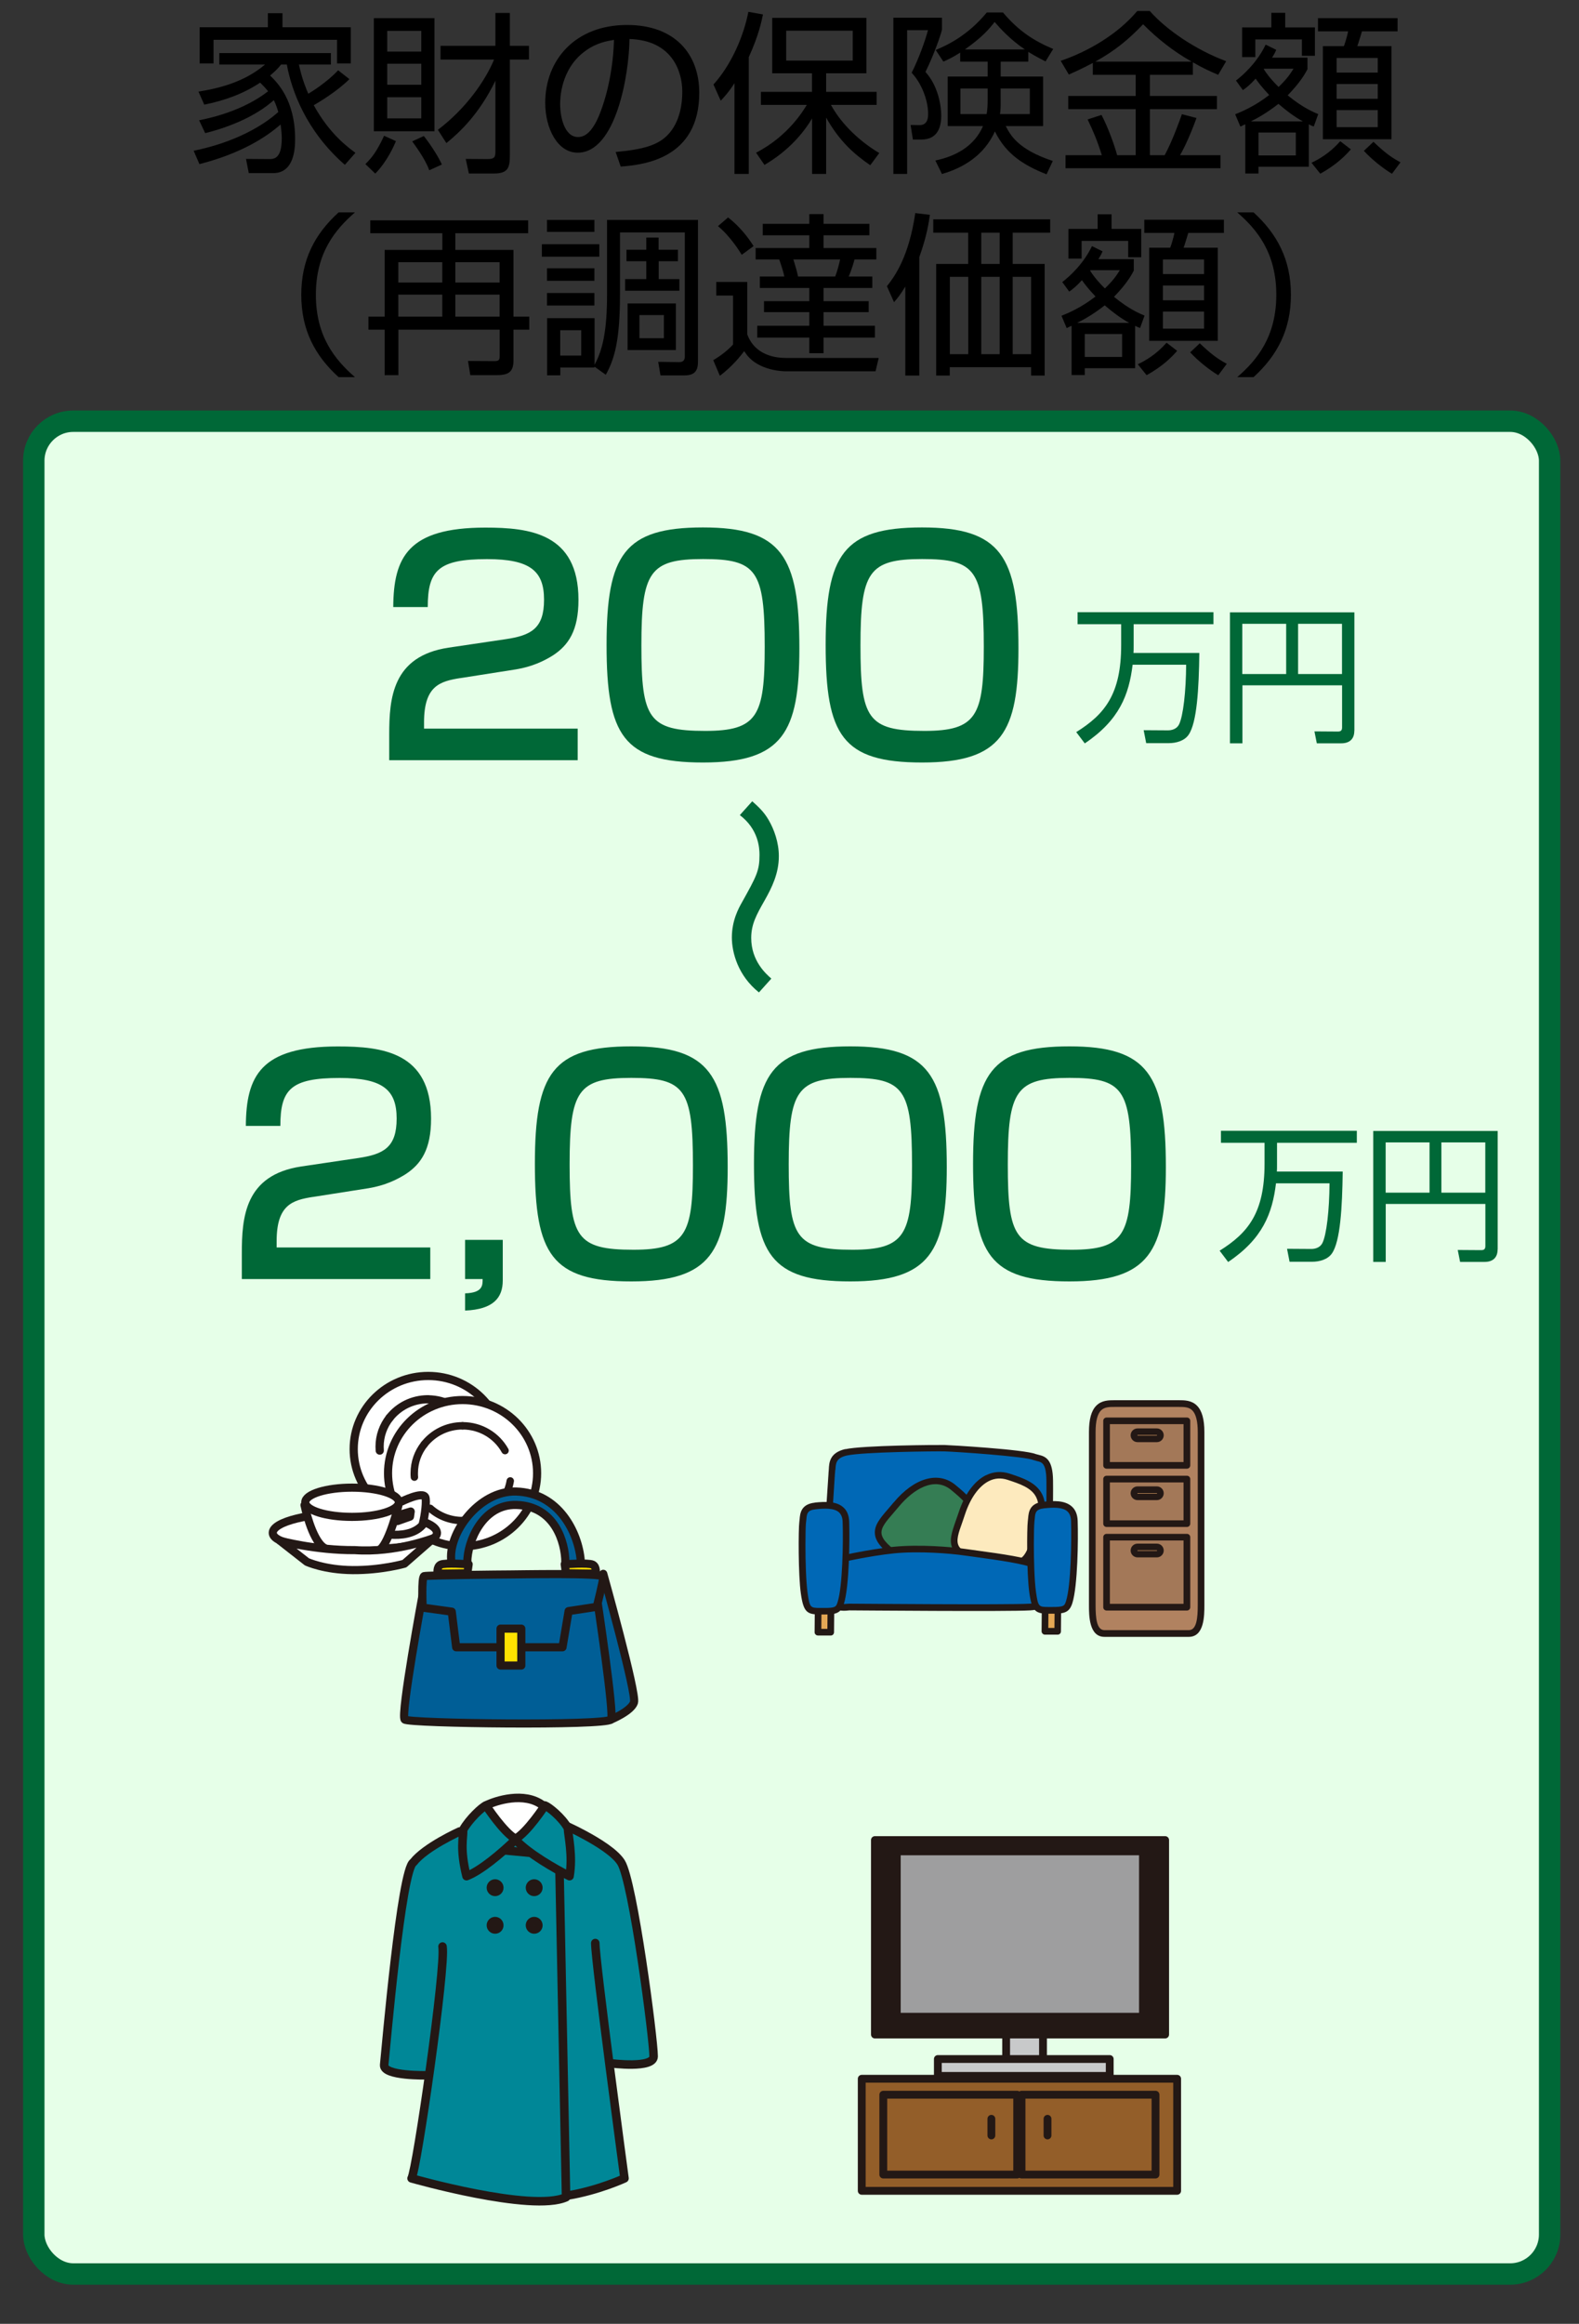 <?xml version="1.0" encoding="UTF-8"?>
<svg id="_レイヤー_1" data-name="レイヤー 1" xmlns="http://www.w3.org/2000/svg" viewBox="0 0 200 294.22"><rect x="0" y="0" width="200" height="294.22" fill="#333333" stroke="none"/>
  <defs>
    <style>
      .cls-1 {
        fill: #0068b6;
      }

      .cls-2 {
        fill: #357d54;
      }

      .cls-3 {
        fill: #231815;
      }

      .cls-4 {
        fill: #b18260;
      }

      .cls-5 {
        fill: #fff;
      }

      .cls-6 {
        fill: #e7a667;
      }

      .cls-7 {
        fill: #005e96;
      }

      .cls-8 {
        fill: #ffe100;
      }

      .cls-9 {
        fill: #e5a755;
      }

      .cls-10 {
        fill: #006837;
      }

      .cls-11 {
        fill: #a37858;
      }

      .cls-12 {
        stroke-width: .74px;
      }

      .cls-12, .cls-13, .cls-14, .cls-15, .cls-16, .cls-17 {
        fill: none;
        stroke: #231815;
        stroke-linecap: round;
        stroke-linejoin: round;
      }

      .cls-18 {
        fill: #935e29;
      }

      .cls-19 {
        fill: #e6ffe8;
        stroke: #006837;
        stroke-miterlimit: 10;
        stroke-width: 2.71px;
      }

      .cls-20 {
        fill: #008797;
      }

      .cls-13 {
        stroke-width: .94px;
      }

      .cls-14 {
        stroke-width: .99px;
      }

      .cls-15 {
        stroke-width: 1.04px;
      }

      .cls-16 {
        stroke-width: 1.08px;
      }

      .cls-21 {
        fill: #c8c9ca;
      }

      .cls-22 {
        fill: #9e9e9f;
      }

      .cls-23 {
        fill: #fdeabe;
      }

      .cls-17 {
        stroke-width: 1.03px;
      }
    </style>
  </defs>
  <rect class="cls-19" x="4.28" y="53.33" width="192" height="234.58" rx="5" ry="5"/>
  <g>
    <path class="cls-10" d="M39.63,151.54c-2.55.41-4.59.96-4.59,5.59v.81h19.46v4h-23.87v-3.22c0-4.59.37-9.95,7.51-11.03l7.22-1.07c3.26-.48,4.88-1.37,4.88-5s-1.74-5.14-7.22-5.14c-6.18,0-7.51,1.44-7.51,6.07h-4.37c.04-6.29,1.85-10.06,11.66-10.06,5.59,0,11.8.7,11.8,9.14,0,3.89-1.26,5.74-3.22,7.03-1.18.74-2.66,1.44-4.7,1.78l-7.07,1.11Z"/>
    <path class="cls-10" d="M63.68,156.98v5.14c0,2.18-1.18,3.66-4.77,3.81v-2.18c2.26-.07,2.22-1.04,2.22-1.81h-2.22v-4.96h4.77Z"/>
    <path class="cls-10" d="M92.17,147.77c0,10.66-2.11,14.47-12.21,14.47s-12.21-3.44-12.21-14.88,2.26-14.88,12.21-14.88,12.21,3.63,12.21,15.28ZM72.15,147.43c0,9.21.89,10.8,8.07,10.8,6.66,0,7.55-1.92,7.55-10.66,0-9.69-1.04-11.1-7.81-11.1s-7.81,1.63-7.81,10.95Z"/>
    <path class="cls-10" d="M119.92,147.77c0,10.66-2.11,14.47-12.21,14.47s-12.21-3.44-12.21-14.88,2.26-14.88,12.21-14.88,12.21,3.63,12.21,15.28ZM99.9,147.43c0,9.21.89,10.8,8.07,10.8,6.66,0,7.55-1.92,7.55-10.66,0-9.69-1.04-11.1-7.81-11.1s-7.81,1.63-7.81,10.95Z"/>
    <path class="cls-10" d="M147.67,147.77c0,10.66-2.11,14.47-12.21,14.47s-12.21-3.44-12.21-14.88,2.26-14.88,12.21-14.88,12.21,3.63,12.21,15.28ZM127.65,147.43c0,9.21.89,10.8,8.07,10.8,6.66,0,7.55-1.92,7.55-10.66,0-9.69-1.04-11.1-7.81-11.1s-7.81,1.63-7.81,10.95Z"/>
  </g>
  <g>
    <path class="cls-10" d="M58.3,85.85c-2.55.41-4.59.96-4.59,5.59v.81h19.46v4h-23.87v-3.22c0-4.59.37-9.95,7.51-11.03l7.22-1.07c3.26-.48,4.88-1.37,4.88-5s-1.74-5.14-7.22-5.14c-6.18,0-7.51,1.44-7.51,6.07h-4.37c.04-6.29,1.85-10.06,11.66-10.06,5.59,0,11.8.7,11.8,9.14,0,3.89-1.26,5.74-3.22,7.03-1.18.74-2.66,1.44-4.7,1.78l-7.07,1.11Z"/>
    <path class="cls-10" d="M101.25,82.07c0,10.66-2.11,14.47-12.21,14.47s-12.21-3.44-12.21-14.88,2.26-14.88,12.21-14.88,12.21,3.63,12.21,15.28ZM81.24,81.74c0,9.21.89,10.8,8.07,10.8,6.66,0,7.55-1.92,7.55-10.66,0-9.69-1.04-11.1-7.81-11.1s-7.81,1.63-7.81,10.95Z"/>
    <path class="cls-10" d="M129,82.07c0,10.66-2.11,14.47-12.21,14.47s-12.21-3.44-12.21-14.88,2.26-14.88,12.21-14.88,12.21,3.63,12.21,15.28ZM108.99,81.74c0,9.21.89,10.8,8.07,10.8,6.66,0,7.55-1.92,7.55-10.66,0-9.69-1.04-11.1-7.81-11.1s-7.81,1.63-7.81,10.95Z"/>
  </g>
  <g>
    <path d="M44.25,10.02c-1.56,1.58-4.05,3.04-4.51,3.3,2,3.65,4.36,5.35,5.28,6.03l-1.34,1.52c-4.93-4.31-6.75-9.42-7.35-12.7h-.73c-.33.42-.64.77-1.39,1.39.88.86,3.17,3.08,3.17,8.05,0,1.28-.15,4.31-2.79,4.31h-3.08l-.35-1.8,2.88.02c.62,0,1.65.02,1.65-2.64,0-.62-.11-1.5-.15-1.74-1.78,1.56-4.93,3.65-10.28,5.02l-.73-1.69c5.15-1.06,8.67-3.08,10.72-4.91-.22-.79-.48-1.32-.57-1.5-1.67,1.5-4.49,3.12-8.69,4.18l-.77-1.63c4.4-.88,7.11-2.42,8.74-3.67-.37-.46-.68-.77-1.01-1.1-2.13,1.43-4.58,2.29-7.08,2.79l-.73-1.65c2.64-.42,5.85-1.23,8.43-3.43h-5.79v-1.45h14.13v1.45h-4.05c.4,1.85.92,3.08,1.19,3.7.44-.26,2.35-1.45,3.78-2.97l1.43,1.12ZM33.93,3.45v-1.78h1.85v1.78h8.65v4.58h-1.74v-2.99h-15.64v2.99h-1.76V3.45h8.65Z"/>
    <path d="M46.27,20.78c.79-.77,1.43-1.54,2.38-3.59l1.5.68c-.2.48-1.08,2.55-2.62,4.11l-1.25-1.21ZM55.03,2.3v14.32h-7.68V2.3h7.68ZM53.36,3.91h-4.31v2.62h4.31v-2.62ZM53.36,8.07h-4.31v2.66h4.31v-2.66ZM53.36,12.31h-4.31v2.68h4.31v-2.68ZM54.37,21.55c-.53-1.47-1.83-3.19-2.16-3.65l1.47-.68c.59.73,1.74,2.38,2.29,3.61l-1.61.73ZM55.47,16.43c3.54-2.68,5.98-6.18,7.11-8.89h-6.78v-1.74h6.95V1.64h1.83v4.16h2.42v1.74h-2.42v12.1c0,1.63-.24,2.33-2.07,2.33h-3.12l-.4-1.85,2.73.02c.95,0,1.03-.26,1.03-1.03v-8.89c-2.07,4.25-4.51,6.51-6.21,7.9l-1.08-1.69Z"/>
    <path d="M78,19.24c3.45-.31,5.28-.86,6.51-2.09,1.69-1.69,1.91-4.2,1.91-5.54,0-2.57-1.28-6.51-6.69-6.67-.04,4.42-1.69,14.39-6.56,14.39-2.57,0-4.11-3.08-4.11-6.31,0-5.46,3.83-9.86,10.36-9.86,6.12,0,9.15,3.74,9.15,8.58,0,8.36-7.04,9.13-9.95,9.35l-.64-1.85ZM74.1,6.48c-3.15,2.31-3.15,6.14-3.15,6.71,0,1.65.55,4.16,2.27,4.16,1.17,0,1.89-1.17,2.33-2,.66-1.3,2.07-5.13,2.22-10.3-.79.13-2.22.35-3.67,1.43Z"/>
    <path d="M94.83,22.02h-1.8v-11.49c-.75,1.17-1.25,1.69-1.74,2.22l-.92-2.05c2.27-2.51,3.83-6.14,4.42-9.2l1.85.33c-.18.86-.53,2.62-1.8,5.41v14.76ZM95.77,19.33c4.14-2.13,6.07-5.48,6.42-6.05h-5.81v-1.65h6.47v-2.35h-5.04V2.26h11.93v7.02h-5.1v2.35h6.4v1.65h-5.79c1.06,1.96,3.1,4.29,6.12,6.1l-1.14,1.54c-2.02-1.39-3.89-3.01-5.59-6.03v7.13h-1.78v-7.02c-1.06,1.76-2.88,4.03-6.03,5.88l-1.06-1.54ZM108.01,3.89h-8.43v3.78h8.43v-3.78Z"/>
    <path d="M119.31,2.24v1.52c-.15.68-1.03,3.21-2.09,5.35,1.61,1.76,2,4.29,2,5.52,0,1.41-.42,3.04-2.53,3.04h-1.06l-.29-1.85,1.1.02c.73.02,1.12-.44,1.12-1.39,0-1.83-.88-3.96-2.09-5.24.86-1.67,1.74-4.11,2.07-5.39h-2.64v18.2h-1.74V2.24h6.14ZM118.48,20.32c2.64-.55,4.95-1.85,6.03-4.36h-4.47v-6.27h5.06v-1.89h-3.48v-1.14c-.97.62-1.54.88-2.13,1.14l-.97-1.47c1.36-.57,4-1.76,6.47-4.75h2.05c2.02,2.4,4,3.63,6.36,4.62l-.97,1.58c-.59-.31-1.23-.62-2.18-1.21v1.23h-3.5v1.89h5.37v6.27h-4.73c.59,1.14,1.52,2.95,5.96,4.42l-.79,1.69c-2.84-1.12-5.13-2.53-6.54-5.43-1.39,3.06-4.03,4.62-6.71,5.39l-.84-1.72ZM125.1,11.21h-3.45v3.23h3.32c.09-.53.13-1.01.13-1.94v-1.3ZM129.81,6.26c-1.91-1.3-3.08-2.62-3.83-3.48-.68.88-1.5,1.87-3.76,3.48h7.59ZM126.75,12.64c0,1.12-.04,1.52-.09,1.8h3.78v-3.23h-3.7v1.43Z"/>
    <path d="M151.08,9.47h-5.43v2.68h8.49v1.67h-8.49v5.83h1.87c.99-1.83,1.89-4.36,2.18-5.19l1.85.48c-.59,1.65-1.45,3.65-2.09,4.71h5.13v1.65h-19.63v-1.65h4.6c-.59-1.89-1.08-3.01-1.8-4.53l1.76-.57c.84,1.61,1.61,3.74,1.98,5.1h2.35v-5.83h-8.54v-1.67h8.54v-2.68h-5.43v-1.5c-1.54.81-2.27,1.12-3.04,1.47l-1.03-1.74c3.32-1.12,7.15-3.28,9.7-6.31h1.58c2.16,2.44,5.85,4.93,9.68,6.36l-1.01,1.72c-.95-.4-1.94-.84-3.21-1.58v1.58ZM150.93,7.8c-2.27-1.28-4.31-2.88-6.14-4.73-1.91,2-3.61,3.37-6.05,4.73h12.19Z"/>
    <path d="M166.42,16.03c-.2-.07-.46-.2-.64-.29v5.37h-6.38v.86h-1.67v-6.23c-.13.04-.42.2-.62.29l-.66-1.56c.81-.33,2.44-.99,4.31-2.44-.95-1.01-1.43-1.65-1.72-2.07-.68.75-1.14,1.12-1.61,1.45l-.88-1.21c.84-.64,2.66-2.24,3.76-4.55l1.34.66c-.15.35-.26.57-.53.99h4.49v1.45c-.33.64-.95,1.72-2.51,3.32,1.96,1.61,3.3,2.13,3.87,2.38l-.57,1.58ZM162.79,1.62v1.85h3.76v3.59h-1.65v-2.07h-5.9v2.24h-1.67v-3.76h3.7v-1.85h1.76ZM165.03,15.37c-1.1-.59-2.13-1.39-3.1-2.22-1.43,1.12-2.64,1.8-3.5,2.22h6.6ZM164.13,16.78h-4.73v2.9h4.73v-2.9ZM160.08,8.77c.24.37.73,1.12,1.87,2.24,1.1-1.06,1.47-1.65,1.89-2.31h-3.72l-.04.07ZM166.11,20.61c.95-.44,2.35-1.25,3.65-2.73l1.34,1.03c-.59.68-1.74,1.91-3.87,3.08l-1.12-1.39ZM177.02,3.97h-4.51c-.09.29-.48,1.61-.59,1.87h4.33v11.79h-8.69V5.84h2.66c.07-.15.42-1.21.53-1.87h-3.81v-1.67h10.08v1.67ZM174.51,7.34h-5.21v1.85h5.21v-1.85ZM174.51,10.64h-5.21v1.87h5.21v-1.87ZM174.51,13.94h-5.21v2.16h5.21v-2.16ZM173.96,17.95c1.39,1.32,2.22,1.96,3.43,2.6l-1.08,1.45c-1.08-.64-2.55-1.8-3.56-2.9l1.21-1.14Z"/>
    <path d="M44.96,26.89c-2.53,2.2-4.95,5.15-4.95,10.43s2.42,8.23,4.95,10.43h-2.07c-3.01-2.73-4.73-5.98-4.73-10.43s1.72-7.7,4.73-10.43h2.07Z"/>
    <path d="M66.89,29.53h-9.22v2.11h7.37v8.45h2v1.65h-2v3.89c0,1.58-.75,1.87-2.24,1.87h-3.23l-.29-1.8,3.37.02c.48,0,.64-.11.64-.64v-3.34h-12.83v5.76h-1.74v-5.76h-2.05v-1.65h2.05v-8.45h7.31v-2.11h-9.13v-1.63h20v1.63ZM56.02,33.2h-5.57v2.57h5.57v-2.57ZM56.02,37.3h-5.57v2.79h5.57v-2.79ZM63.28,33.2h-5.61v2.57h5.61v-2.57ZM63.28,37.3h-5.61v2.79h5.61v-2.79Z"/>
    <path d="M75.91,30.92v1.58h-7.28v-1.58h7.28ZM76.88,27.84h11.53v17.89c0,1.14-.33,1.8-1.74,1.8h-3.01l-.29-1.72,2.62.04c.68.02.75-.42.75-.73v-15.69h-8.21v7.85c0,5.83-.7,8.19-1.8,10.17l-1.43-1.03v.11h-4.33v.99h-1.67v-7.24h6.01v5.9c1.06-1.94,1.58-4.42,1.58-8.93v-9.42ZM75.29,27.84v1.52h-6.01v-1.52h6.01ZM75.29,33.97v1.58h-6.01v-1.58h6.01ZM75.29,37.1v1.58h-6.01v-1.58h6.01ZM73.62,41.81h-2.66v3.21h2.66v-3.21ZM83.43,31.62h2.44v1.45h-2.44v2.27h2.62v1.47h-6.87v-1.47h2.68v-2.27h-2.51v-1.45h2.51v-1.54h1.56v1.54ZM85.61,38.42v5.9h-6.12v-5.9h6.12ZM84.09,39.89h-3.1v2.93h3.1v-2.93Z"/>
    <path d="M94.65,35.71v6.62c.99,2.71,3.67,2.99,4.88,2.99h11.77l-.4,1.69h-11.27c-1.08,0-2.29-.24-3.26-.7-1.25-.59-1.74-1.3-2.11-1.85-.44.57-1.41,1.85-3.08,3.12l-.84-1.98c.95-.55,1.87-1.28,2.51-1.98v-6.2h-2.13v-1.72h3.92ZM93.95,32.26c-.24-.4-1.45-2.35-3.01-3.63l1.28-1.1c1.45,1.12,2.53,2.51,3.23,3.63l-1.5,1.1ZM110.12,29.79h-5.81v1.61h6.69v1.45h-2.77c-.04.18-.33,1.25-.73,2.16h2.99v1.45h-6.18v1.67h5.72v1.39h-5.72v1.72h6.51v1.5h-6.51v1.98h-1.8v-1.98h-6.6v-1.5h6.6v-1.72h-5.74v-1.39h5.74v-1.67h-6.27v-1.45h3.1c-.09-.46-.2-.88-.64-2.16h-2.99v-1.45h6.8v-1.61h-5.9v-1.45h5.9v-1.23h1.8v1.23h5.81v1.45ZM105.79,35.01c.26-.68.48-1.5.62-2.16h-5.92c.26.88.42,1.32.59,2.16h4.71Z"/>
    <path d="M116.43,47.55h-1.76v-11.27c-.66,1.08-.99,1.47-1.43,1.98l-.9-2.02c1.03-1.3,2.79-3.78,3.59-9.26l1.85.22c-.13.92-.37,2.66-1.34,5.35v15.01ZM133.02,29.46h-4.75v3.96h4.05v14.13h-1.72v-1.06h-10.3v1.06h-1.72v-14.13h4.05v-3.96h-4.42v-1.69h14.81v1.69ZM122.64,35.05h-2.33v9.79h2.33v-9.79ZM126.62,29.46h-2.33v3.96h2.33v-3.96ZM126.62,35.05h-2.33v9.79h2.33v-9.79ZM130.6,35.05h-2.33v9.79h2.33v-9.79Z"/>
    <path d="M144.42,41.54c-.2-.07-.46-.2-.64-.29v5.37h-6.38v.86h-1.67v-6.23c-.13.04-.42.2-.62.29l-.66-1.56c.81-.33,2.44-.99,4.31-2.44-.95-1.01-1.43-1.65-1.72-2.07-.68.75-1.14,1.12-1.61,1.45l-.88-1.21c.84-.64,2.66-2.24,3.76-4.55l1.34.66c-.15.35-.26.57-.53.99h4.49v1.45c-.33.64-.95,1.72-2.51,3.32,1.96,1.61,3.3,2.13,3.87,2.38l-.57,1.58ZM140.79,27.13v1.85h3.76v3.59h-1.65v-2.07h-5.9v2.24h-1.67v-3.76h3.7v-1.85h1.76ZM143.03,40.88c-1.1-.59-2.13-1.39-3.1-2.22-1.43,1.12-2.64,1.8-3.5,2.22h6.6ZM142.13,42.29h-4.73v2.9h4.73v-2.9ZM138.08,34.28c.24.37.73,1.12,1.87,2.24,1.1-1.06,1.47-1.65,1.89-2.31h-3.72l-.04.07ZM144.11,46.12c.95-.44,2.35-1.25,3.65-2.73l1.34,1.03c-.59.68-1.74,1.91-3.87,3.08l-1.12-1.39ZM155.02,29.49h-4.51c-.09.29-.48,1.61-.59,1.87h4.33v11.79h-8.69v-11.79h2.66c.07-.15.42-1.21.53-1.87h-3.81v-1.67h10.08v1.67ZM152.51,32.85h-5.21v1.85h5.21v-1.85ZM152.51,36.15h-5.21v1.87h5.21v-1.87ZM152.51,39.45h-5.21v2.16h5.21v-2.16ZM151.96,43.46c1.39,1.32,2.22,1.96,3.43,2.6l-1.08,1.45c-1.08-.64-2.55-1.8-3.56-2.9l1.21-1.14Z"/>
    <path d="M156.71,47.75c2.44-2.11,4.95-5.06,4.95-10.43s-2.51-8.32-4.95-10.43h2.07c2.99,2.73,4.73,5.98,4.73,10.43s-1.74,7.7-4.73,10.43h-2.07Z"/>
  </g>
  <g>
    <path class="cls-1" d="M105.36,186.6c.15-.88-.27-2.26,1.83-2.73,2.1-.47,11.6-.55,12.47-.52,1.06.03,10.13.59,11.4,1.12.72.3,1.88-.08,1.92,2.95.04,3.03-.19,13.42-.2,13.91,0,.48.41,1.96-2.33,2.13-2.74.17-22.43,0-22.86,0-.43,0-1.73.38-2.01-.9-.28-1.28-.66-7.64-.65-8.72.01-1.08.42-7.25.42-7.25"/>
    <path class="cls-3" d="M107.09,183.46c-2.02.46-2.07,1.73-2.11,2.58l-.04.49v.05c-.02.25-.42,6.19-.43,7.27,0,1.11.37,7.51.66,8.81.31,1.44,1.68,1.3,2.2,1.25l.22-.02c.82,0,20.15.17,22.89,0,1.12-.07,1.87-.35,2.31-.85.48-.55.44-1.2.41-1.54v-.15s.01-1.26.01-1.26c.06-3.05.21-10.2.17-12.66-.04-2.62-.89-3.02-1.84-3.24l-.34-.09c-1.41-.59-10.98-1.14-11.55-1.15-.79-.02-10.38.04-12.57.53M105.82,186.07c.04-.79.07-1.48,1.45-1.79,2.01-.45,11.29-.55,12.36-.52,1.5.04,10.15.63,11.25,1.09l.48.14c.59.13,1.15.26,1.18,2.43.04,2.45-.11,9.58-.17,12.64l-.02,1.26v.21c.03.29.05.65-.2.94-.28.32-.88.52-1.74.57-2.71.17-22.01,0-22.83,0l-.32.02c-.77.08-1.16.01-1.29-.59-.27-1.25-.64-7.63-.64-8.63.01-1.05.42-7.16.42-7.22v.05s.05-.6.05-.6Z"/>
    <polyline class="cls-9" points="133.97 206.54 132.36 206.53 132.39 203.1 134 203.11"/>
    <path class="cls-3" d="M131.96,203.1l-.03,3.43c0,.11.04.21.12.3.08.08.18.13.29.13h1.62c.23.01.42-.17.42-.41l.03-3.43c0-.11-.04-.22-.12-.3-.08-.08-.18-.12-.3-.12h-1.61c-.23-.02-.42.17-.42.4M132.8,203.53c.3,0,.48,0,.78,0,0,.56-.02,2.03-.02,2.58-.3,0-.47,0-.78,0,0-.56.02-2.03.02-2.58"/>
    <polyline class="cls-9" points="105.22 206.67 103.6 206.65 103.63 203.22 105.25 203.24"/>
    <path class="cls-3" d="M103.21,203.22l-.03,3.43c0,.11.04.22.12.29.08.08.18.13.3.13h1.61c.23.02.42-.17.43-.4l.03-3.43c0-.11-.04-.22-.12-.3-.08-.08-.18-.13-.3-.13h-1.61c-.23-.02-.42.18-.43.4M104.05,203.65c.3,0,.47,0,.77,0,0,.56-.02,2.03-.02,2.58-.3,0-.47,0-.77,0,0-.56.02-2.03.02-2.58"/>
    <path class="cls-2" d="M121.91,195.63c-2.67,3.21-3.02,4.73-7.74,1.7-4.73-3.02-2.85-4.18-.63-6.85,2.22-2.67,5.08-3.92,7.21-2.15,2.14,1.78,4.28,3.56,1.16,7.3"/>
    <path class="cls-3" d="M113.21,190.2l-.67.79c-1.05,1.21-1.88,2.16-1.71,3.33.15,1.04,1.11,2.08,3.11,3.36,4.32,2.76,5.3,1.95,7.52-.82l.78-.96c1.21-1.45,1.67-2.64,1.67-3.66,0-1.83-1.5-3.08-2.89-4.23-2.15-1.78-5.21-.92-7.81,2.2M114.39,196.97c-1.75-1.12-2.62-2-2.73-2.77-.11-.79.57-1.57,1.52-2.66l.68-.8c1.81-2.17,4.49-3.86,6.62-2.09,1.34,1.11,2.57,2.14,2.57,3.6,0,.85-.41,1.85-1.46,3.11l-.79.98c-1.98,2.47-2.51,3.13-6.41.64"/>
    <path class="cls-23" d="M131.51,193.33c-1.31,3.96-1.08,5.5-6.59,4.42-5.5-1.08-4.19-2.85-3.1-6.15,1.09-3.3,3.28-5.51,5.93-4.63,2.64.87,5.29,1.75,3.76,6.37"/>
    <path class="cls-3" d="M124.87,186.78c-1.46.74-2.69,2.4-3.44,4.7l-.34.98c-.53,1.51-.96,2.7-.37,3.72.52.92,1.79,1.53,4.13,1.99,5.03.99,5.65-.13,6.69-3.52l.37-1.18c.31-.95.47-1.79.47-2.52,0-.67-.13-1.26-.38-1.76-.76-1.51-2.46-2.07-4.11-2.61-1.04-.34-2.06-.27-3.02.21M125.01,197.34c-2.04-.41-3.17-.91-3.56-1.58-.39-.7-.05-1.67.44-3.03l.34-1c.69-2.08,1.76-3.57,3.02-4.21.75-.38,1.55-.43,2.37-.16,1.55.51,3.02.99,3.62,2.19.2.39.3.86.3,1.39,0,.64-.14,1.39-.43,2.26l-.38,1.2c-.93,3.02-1.18,3.83-5.73,2.94M131.11,193.2h0M131.91,193.47h0"/>
    <path class="cls-1" d="M104.8,197.86c1.03-.38,5.38-1.3,8.41-1.6,3.21-.32,7.25,0,9.09.27,2.58.38,7.5.93,9.16,1.73l.54,3.74"/>
    <path class="cls-3" d="M113.16,195.84c-3.02.3-7.44,1.23-8.51,1.63-.22.08-.33.33-.25.54.08.22.33.33.54.24,1.03-.38,5.34-1.28,8.3-1.58,3.13-.31,7.09,0,8.99.28l1.6.22c2.48.34,5.82.8,7.24,1.39.06.42.51,3.49.51,3.49.03.23.25.39.48.36.23-.03.39-.24.35-.47l-.54-3.74c-.02-.14-.11-.26-.24-.32-1.42-.68-4.9-1.16-7.69-1.54l-1.59-.22c-1.94-.29-5.99-.6-9.19-.28"/>
    <path class="cls-1" d="M130.6,192.69c.13-.88-.08-1.96,1.6-2.14,1.67-.18,3.81-.26,3.88,1.99.07,2.25.02,8.13-.64,10.28-.29.88-.57,1.07-2.24,1.06-1.67-.02-2.04.18-2.39-2.28-.35-2.45-.3-8.23-.2-8.91"/>
    <path class="cls-3" d="M132.15,190.13c-1.77.19-1.86,1.35-1.93,2.12l-.04.39c-.11.76-.15,6.59.2,9.03.34,2.38.8,2.64,2.47,2.64h.34c1.68.02,2.26-.17,2.64-1.35.68-2.19.75-8.08.67-10.42-.03-.79-.28-1.41-.77-1.83-.87-.75-2.23-.72-3.58-.57M131.01,192.75l.05-.43c.06-.77.1-1.23,1.18-1.35,1.11-.12,2.32-.17,2.94.37.3.26.46.66.48,1.22.08,2.56-.01,8.17-.63,10.14-.2.62-.25.77-1.83.76h-.35c-1.28,0-1.36,0-1.63-1.91-.2-1.43-.27-4.01-.27-6.02,0-1.4.03-2.52.07-2.77M131.01,192.75h0s0,0,0,0Z"/>
    <path class="cls-1" d="M101.66,192.81c.13-.88-.07-1.96,1.6-2.14,1.68-.18,3.81-.26,3.89,1.99.07,2.25.02,8.13-.65,10.28-.29.88-.57,1.07-2.24,1.06-1.67-.01-2.05.18-2.39-2.27-.35-2.45-.3-8.23-.2-8.91"/>
    <path class="cls-3" d="M103.21,190.25c-1.76.19-1.87,1.35-1.93,2.12l-.04.38c-.11.76-.15,6.59.2,9.03.34,2.38.8,2.63,2.47,2.63h.34c1.67.02,2.26-.17,2.64-1.35.69-2.19.74-8.07.67-10.42-.03-.79-.28-1.41-.77-1.82-.86-.75-2.23-.72-3.58-.58M102.08,192.87l.05-.43c.06-.77.1-1.24,1.18-1.35,1.1-.12,2.32-.17,2.94.37.3.27.46.66.48,1.22.09,2.56-.01,8.17-.63,10.14-.2.62-.25.78-1.83.76h-.35c-1.28,0-1.36,0-1.63-1.91-.2-1.43-.27-4.02-.27-6.03,0-1.39.03-2.51.06-2.76h0ZM102.08,192.87h0,0s0,0,0,0Z"/>
    <path class="cls-4" d="M149.3,177.7h-8.12c-1.29,0-2.83,0-2.83,3.61v21.9c0,1.29,0,3.61,1.54,3.61h10.69c1.55,0,1.55-2.32,1.55-3.61v-21.9c0-3.61-1.55-3.61-2.83-3.61"/>
    <path class="cls-3" d="M149.3,177.28h-8.12c-.73,0-1.64,0-2.32.69-.63.63-.93,1.72-.93,3.34v21.9c0,1.31,0,4.03,1.96,4.03h10.69c1.97,0,1.97-2.72,1.97-4.03v-21.9c0-1.62-.31-2.71-.94-3.34-.68-.69-1.59-.69-2.32-.69M145.95,178.13h3.35c.66,0,1.29,0,1.72.44.46.46.69,1.38.69,2.74v21.9c0,1.66-.14,3.18-1.13,3.18h-10.69c-.99,0-1.12-1.53-1.12-3.18v-21.9c0-1.37.23-2.29.69-2.74.44-.44,1.06-.44,1.72-.44h4.77Z"/>
    <rect class="cls-11" x="140.16" y="179.89" width="10.18" height="5.64"/>
    <path class="cls-3" d="M140.16,179.47c-.23,0-.42.19-.42.42v5.64c0,.23.19.42.42.42h10.18c.23,0,.42-.19.42-.42v-5.64c0-.23-.19-.42-.42-.42M149.91,185.11h-9.33v-4.8h9.33v4.8Z"/>
    <rect class="cls-11" x="140.16" y="187.27" width="10.18" height="5.65"/>
    <path class="cls-3" d="M140.16,186.84c-.23,0-.42.19-.42.42v5.65c0,.23.19.42.42.42h10.18c.23,0,.42-.19.42-.42v-5.65c0-.23-.19-.42-.42-.42M149.91,192.49h-9.33v-4.8h9.33v4.8Z"/>
    <rect class="cls-11" x="140.16" y="194.62" width="10.18" height="8.87"/>
    <path class="cls-3" d="M140.16,194.2c-.23,0-.42.19-.42.42v8.87c0,.23.19.42.42.42h10.18c.23,0,.42-.19.42-.42v-8.87c0-.23-.19-.42-.42-.42M149.91,203.06h-9.33v-8.02h9.33v8.02Z"/>
    <path class="cls-6" d="M146.98,181.72c0,.25-.2.45-.45.45h-2.44c-.25,0-.45-.2-.45-.45s.2-.45.45-.45h2.44c.25,0,.45.2.45.45"/>
    <path class="cls-3" d="M144.09,180.85c-.49,0-.88.39-.88.87s.39.87.88.87h2.44c.48,0,.87-.39.87-.87s-.39-.87-.87-.87M144.06,181.72l.03-.03h2.44l.03.03-.03.03h-2.44l-.03-.03"/>
    <path class="cls-6" d="M146.98,189.07c0,.25-.2.45-.45.45h-2.44c-.25,0-.45-.2-.45-.45s.2-.45.45-.45h2.44c.25,0,.45.2.45.45"/>
    <path class="cls-3" d="M144.09,188.19c-.49,0-.88.39-.88.87s.39.87.88.87h2.44c.48,0,.87-.39.87-.87s-.39-.87-.87-.87M144.06,189.07l.03-.03h2.44l.03.03-.03.03h-2.44l-.03-.03"/>
    <path class="cls-6" d="M146.98,196.32c0,.25-.2.45-.45.45h-2.44c-.25,0-.45-.2-.45-.45s.2-.45.45-.45h2.44c.25,0,.45.2.45.45"/>
    <path class="cls-3" d="M144.09,195.44c-.49,0-.88.39-.88.87s.39.87.88.87h2.44c.48,0,.87-.39.87-.87s-.39-.87-.87-.87M144.06,196.32l.03-.03h2.44l.03.03-.03.03h-2.44l-.03-.03"/>
  </g>
  <g>
    <rect class="cls-21" x="127.44" y="257.02" width="4.67" height="4.33"/>
    <rect class="cls-14" x="127.44" y="257.02" width="4.67" height="4.33"/>
    <polyline class="cls-3" points="147.59 257.6 110.82 257.58 110.81 232.96 147.58 232.98"/>
    <rect class="cls-14" x="110.82" y="232.97" width="36.76" height="24.62"/>
    <polyline class="cls-22" points="144.75 255.35 113.57 255.33 113.6 234.39 144.78 234.41"/>
    <rect class="cls-14" x="113.59" y="234.4" width="31.18" height="20.94"/>
    <rect class="cls-18" x="109.14" y="263.19" width="39.95" height="14.19"/>
    <rect class="cls-14" x="109.15" y="263.19" width="39.95" height="14.19"/>
    <rect class="cls-18" x="129.39" y="265.21" width="16.97" height="10.11"/>
    <rect class="cls-14" x="129.39" y="265.21" width="16.97" height="10.11"/>
    <rect class="cls-18" x="111.88" y="265.21" width="16.96" height="10.11"/>
    <rect class="cls-14" x="111.88" y="265.21" width="16.96" height="10.11"/>
    <line class="cls-14" x1="125.57" y1="268.26" x2="125.57" y2="270.37"/>
    <line class="cls-14" x1="132.68" y1="268.26" x2="132.68" y2="270.37"/>
    <rect class="cls-21" x="118.79" y="260.69" width="21.77" height="2.14"/>
    <rect class="cls-14" x="118.79" y="260.69" width="21.77" height="2.14"/>
  </g>
  <g>
    <path class="cls-5" d="M61.79,228.49s4.56-2,6.87.3l-3.49,3.79"/>
    <path class="cls-20" d="M61.54,228.55l-3.1,3.55s-6.15.46-7.17,7.61c-.91,6.33-2.61,22.17-2.61,22.17,0,0,4.35,1.74,5.87,1.09l-2.35,12.73s10.67,4.34,19.58,2.71c-.87-1.1,5.27-1.17,7.12-2.83l-1.3-14.35,5.43-.44s-2.17-20.87-3.48-23.7c-1.31-2.82-7.41-5.83-7.41-5.83l-3.13-2.67-3.65,4.31"/>
    <path class="cls-16" d="M58.23,231.88s-4.35,1.95-5.87,3.91c-1.52.87-3.48,23.48-3.7,25.65-.14,1.45,5.43,1.31,5.43,1.31"/>
    <path class="cls-16" d="M56.05,246.45c.44,2.61-3.26,28.26-3.92,29.35,0,0,15.22,4.35,19.57,2.39l-.87-43.26-9.13-.87"/>
    <path class="cls-16" d="M77.36,261.23s5.43.72,5.43-.87c0-2.18-2.6-22.18-4.13-24.57-1.52-2.39-8.26-5.22-8.26-5.22"/>
    <path class="cls-20" d="M61.56,228.59s2.28,3.5,3.8,4.26c-1.92,1.86-4.53,4.03-6.27,4.69-.87-3.48-.38-4.88-.43-5.87.76-1.37,2.44-2.92,2.9-3.08"/>
    <path class="cls-16" d="M61.56,228.59s2.28,3.5,3.8,4.26c-1.92,1.86-4.53,4.03-6.27,4.69-.87-3.48-.38-4.88-.43-5.87.76-1.37,2.44-2.92,2.9-3.08Z"/>
    <path class="cls-20" d="M69.02,228.59s-2.28,3.5-3.8,4.26c1.71,1.86,5.19,3.81,6.92,4.69.44-2.61-.17-5.08-.21-6.09-.76-1.37-2.45-2.7-2.91-2.86"/>
    <path class="cls-16" d="M69.02,228.59s-2.28,3.5-3.8,4.26c1.71,1.86,5.19,3.81,6.92,4.69.44-2.61-.17-5.08-.21-6.09-.76-1.37-2.45-2.7-2.91-2.86Z"/>
    <path class="cls-16" d="M68.19,239c0,.29-.24.53-.53.53s-.53-.24-.53-.53.24-.53.53-.53.53.24.53.53Z"/>
    <path class="cls-16" d="M63.24,239c0,.29-.24.53-.53.53s-.53-.24-.53-.53.24-.53.53-.53.53.24.53.53Z"/>
    <path class="cls-16" d="M68.19,243.76c0,.3-.24.53-.53.53s-.53-.24-.53-.53.24-.53.53-.53.53.24.53.53Z"/>
    <path class="cls-16" d="M63.24,243.76c0,.3-.24.53-.53.53s-.53-.24-.53-.53.24-.53.53-.53.53.24.53.53Z"/>
    <path class="cls-16" d="M61.56,228.59c1.23-.62,4.85-1.78,7.16-.04"/>
    <path class="cls-16" d="M75.4,246.01c0,2.4,3.7,29.79,3.7,29.79,0,0-3.26,1.52-7.17,2.17"/>
  </g>
  <g>
    <path class="cls-12" d="M53.41,191.98c-1.76,0-3.35-.65-4.56-1.72"/>
    <path class="cls-5" d="M63.68,183.47c0,5.11-4.23,9.26-9.44,9.26s-9.44-4.14-9.44-9.26,4.23-9.26,9.44-9.26,9.44,4.14,9.44,9.26"/>
    <path class="cls-15" d="M63.68,183.47c0,5.11-4.23,9.26-9.44,9.26s-9.44-4.14-9.44-9.26,4.23-9.26,9.44-9.26,9.44,4.14,9.44,9.26Z"/>
    <path class="cls-15" d="M54.2,177.17c2.32,0,4.34,1.27,5.38,3.14"/>
    <path class="cls-15" d="M49.35,179.5c1.12-1.42,2.87-2.34,4.85-2.34"/>
    <path class="cls-15" d="M48.1,183.66c-.01-.16-.02-.33-.02-.5,0-1.38.47-2.64,1.27-3.66"/>
    <path class="cls-5" d="M68.03,186.52c0,5.11-4.23,9.26-9.44,9.26s-9.44-4.15-9.44-9.26,4.23-9.26,9.44-9.26,9.44,4.15,9.44,9.26"/>
    <path class="cls-17" d="M68.03,186.52c0,5.11-4.23,9.26-9.44,9.26s-9.44-4.15-9.44-9.26,4.23-9.26,9.44-9.26,9.44,4.15,9.44,9.26Z"/>
    <path class="cls-13" d="M58.59,192.52c-1.58,0-3.02-.58-4.1-1.55"/>
    <path class="cls-13" d="M64.63,187.5c-.48,2.85-3,5.02-6.04,5.02"/>
    <path class="cls-13" d="M58.59,180.52c2.33,0,4.34,1.27,5.38,3.14"/>
    <path class="cls-13" d="M53.74,182.86c1.12-1.42,2.87-2.34,4.85-2.34"/>
    <path class="cls-13" d="M52.49,187.02c-.02-.17-.02-.33-.02-.5,0-1.38.47-2.65,1.27-3.66"/>
    <path class="cls-5" d="M55.35,194.07c0,1.42-4.55,2.09-10.3,2.09-5.74,0-10.5-.68-10.5-2.09s4.65-2.56,10.39-2.56,10.4,1.15,10.4,2.56"/>
    <path class="cls-17" d="M55.35,194.07c0,1.42-4.55,2.09-10.3,2.09-5.74,0-10.5-.68-10.5-2.09s4.65-2.56,10.39-2.56,10.4,1.15,10.4,2.56Z"/>
    <path class="cls-5" d="M38.65,190.23c.07.34.48,4.93,2.24,5.75,1.75.82,6.04,1.57,7.65-.45,1.61-2.02,2.95-4.89,1.98-5.82-.97-.93-11.72-2.35-11.91.41"/>
    <path class="cls-5" d="M50.78,190.15s2.79-1.41,3.1-.57c.15.41,0,2.13-.37,3.51-1.03,1.15-2.76,1.31-4.08,1.21"/>
    <path class="cls-17" d="M50.78,190.15s2.79-1.41,3.1-.57c.15.41,0,2.13-.37,3.51-1.03,1.15-2.76,1.31-4.08,1.21"/>
    <path class="cls-5" d="M50.52,190.2c0,1.02-2.65,1.85-5.93,1.85s-5.92-.83-5.92-1.85,2.65-1.85,5.92-1.85,5.93.83,5.93,1.85"/>
    <path class="cls-17" d="M50.52,190.2c0,1.02-2.65,1.85-5.93,1.85s-5.92-.83-5.92-1.85,2.65-1.85,5.92-1.85,5.93.83,5.93,1.85Z"/>
    <path class="cls-17" d="M38.57,190.56s.88,4.32,2.43,5.37c1.56,1.05,6.21,1.05,7.19.2,1.16-1,2.26-5.47,2.26-5.47"/>
    <path class="cls-5" d="M36.22,195.3s6.48.65,8.46.65,8.04.06,9.16-.61c0,0-.23,3.32-8.06,3.17-7.84-.15-7.99-1.64-9.56-3.21"/>
    <path class="cls-17" d="M35.46,195.08s4.56,1.22,9.48,1.18c5.17.37,9.99-1.52,9.99-1.52l-3.71,3.24s-2.94.84-6.55.81c-3.61-.03-5.8-1.05-5.8-1.05l-3.41-2.67Z"/>
    <polygon class="cls-17" points="50.45 191.84 52.02 191.37 51.93 192.02 50.35 192.58 50.45 191.84"/>
    <path class="cls-7" d="M57.12,197.54c-.78-2.29,2.67-6.62,4.42-7.82,1.7-1.16,4.14-1.3,6.07-.84,1.78.43,3.13,2.36,4.07,3.82.74,1.16,2.23,3.67,1.94,5.08-.53.26-1.41.14-1.95.24-.26-3.53-1.99-7.56-6.14-7.62-3.81-.06-6.4,3.96-6.55,7.48-.55-.04-1.41.47-1.87.08"/>
    <path class="cls-7" d="M76.78,199.62c-.41.38-1.39,3.14-1.33,4.03-.92,1.37.07,6.11.36,7.92.31,2.01.5,4.18.92,6.13,1.09-.1,3.06-1.17,3.4-2.16.41-1.18-.52-3.21-.8-4.43-.83-3.67-1.98-7.33-2.73-10.93"/>
    <path class="cls-7" d="M53.54,201.87s-2.85,15.33-2.28,15.84c.57.51,25.37.81,26.13,0,.48-.5-1.8-15.54-1.8-15.54"/>
    <path class="cls-17" d="M53.54,201.87s-2.85,15.33-2.28,15.84c.57.51,25.37.81,26.13,0,.48-.5-1.8-15.54-1.8-15.54"/>
    <path class="cls-17" d="M57.18,197.78c-.55-3.59,3.5-9.08,8.18-8.94,5.4.16,7.9,5.17,8.2,8.76"/>
    <path class="cls-17" d="M59.19,197.78c0-2.62,1.95-7.36,6.21-7.24,4.9.14,6.2,4.78,6.21,7.24"/>
    <path class="cls-7" d="M53.54,203.54l3.68.51.56,4.51h13.47l.77-4.58,3.57-.54s.83-3.3.83-3.81-10.8-.29-11.76-.29-10.55.1-10.93.21c-.38.1-.19,4-.19,4"/>
    <path class="cls-17" d="M53.54,203.54l3.68.51.56,4.51h13.47l.77-4.58,3.57-.54s.83-3.3.83-3.81-10.8-.29-11.76-.29-10.55.1-10.93.21c-.38.1-.19,4-.19,4Z"/>
    <path class="cls-8" d="M55.44,199.24l3.76-.05.16-1.14s-3-.22-3.54.05c-.55.27-.38,1.15-.38,1.15"/>
    <path class="cls-17" d="M55.44,199.24l3.76-.05.16-1.14s-3-.22-3.54.05c-.55.27-.38,1.15-.38,1.15Z"/>
    <path class="cls-8" d="M75.45,199.24l-3.76-.05-.16-1.14s2.99-.22,3.54.05c.54.27.38,1.15.38,1.15"/>
    <path class="cls-17" d="M75.45,199.24l-3.76-.05-.16-1.14s2.99-.22,3.54.05c.54.27.38,1.15.38,1.15Z"/>
    <rect class="cls-8" x="63.4" y="206.2" width="2.63" height="4.67"/>
    <rect class="cls-17" x="63.4" y="206.2" width="2.63" height="4.67"/>
    <path class="cls-17" d="M77.39,217.71s2.54-1.05,2.91-2.16c.37-1.11-3.89-16.29-3.89-16.29"/>
  </g>
  <g>
    <path class="cls-10" d="M151.91,82.68c-.06,4.52-.3,8.81-1.36,10.35-.54.78-1.58,1.06-2.53,1.06h-2.84l-.32-1.64,3.08.02c.48,0,1.1-.17,1.39-.73.54-1.06.89-4.22.91-7.58h-6.78c-.46,3.79-1.67,7.01-6.06,9.96l-1.08-1.43c3.61-2.25,5.69-4.81,5.69-11v-2.66h-5.52v-1.52h17.21v1.52h-10.11v2.71c0,.41,0,.71-.02.93h8.33Z"/>
    <path class="cls-10" d="M171.54,92.53c0,1.06-.63,1.58-1.65,1.58h-3.1l-.3-1.51,2.94.02c.33,0,.56-.07.56-.52v-5.33h-12.62v7.34h-1.58v-16.58h15.76v15ZM157.35,78.98v6.36h5.56v-6.36h-5.56ZM164.42,78.98v6.36h5.56v-6.36h-5.56Z"/>
  </g>
  <g>
    <path class="cls-10" d="M170.07,148.34c-.06,4.52-.3,8.81-1.36,10.35-.54.78-1.58,1.06-2.53,1.06h-2.84l-.32-1.64,3.08.02c.48,0,1.1-.17,1.39-.73.54-1.06.89-4.22.91-7.58h-6.78c-.46,3.79-1.67,7.01-6.06,9.96l-1.08-1.43c3.61-2.25,5.69-4.81,5.69-11v-2.66h-5.52v-1.52h17.21v1.52h-10.11v2.71c0,.41,0,.71-.02.93h8.33Z"/>
    <path class="cls-10" d="M189.69,158.19c0,1.06-.63,1.58-1.65,1.58h-3.1l-.3-1.51,2.94.02c.33,0,.56-.07.56-.52v-5.33h-12.62v7.34h-1.58v-16.58h15.76v15ZM175.51,144.64v6.36h5.56v-6.36h-5.56ZM182.57,144.64v6.36h5.56v-6.36h-5.56Z"/>
  </g>
  <path class="cls-10" d="M96.12,125.64c-2.63-2.1-3.42-5.02-3.42-6.95,0-2.18.88-3.74,1.27-4.43,1.86-3.34,2.23-4.01,2.23-6.02,0-.9-.13-3.24-2.49-5.04l1.57-1.75c.74.66,1.49,1.33,2.1,2.41.66,1.14,1.27,2.79,1.27,4.54,0,2.15-.85,3.93-1.83,5.65-.98,1.73-1.67,2.95-1.67,4.7,0,2.92,1.88,4.56,2.55,5.15l-1.57,1.75Z"/>
</svg>